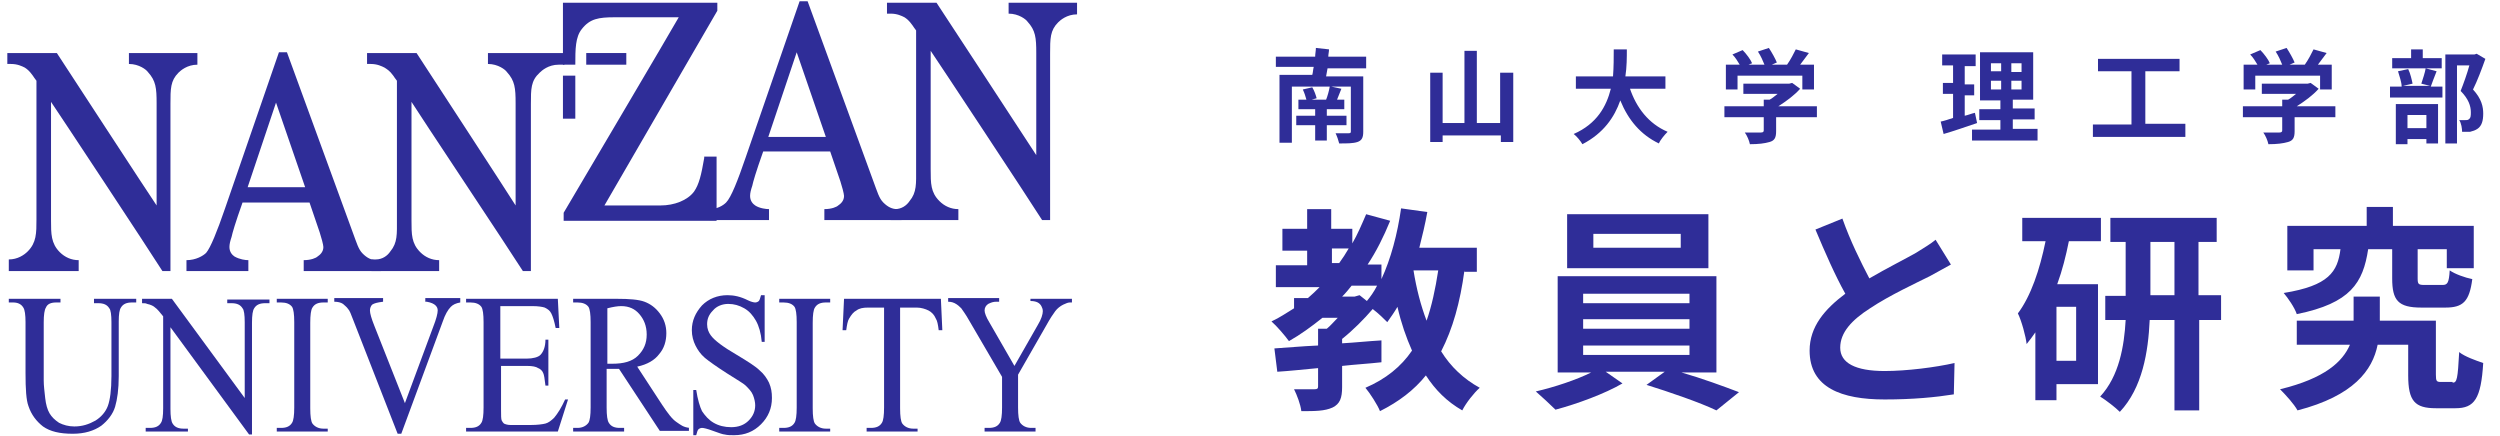 <?xml version="1.0" encoding="UTF-8"?>
<svg xmlns="http://www.w3.org/2000/svg" xmlns:xlink="http://www.w3.org/1999/xlink" width="350px" height="61px" viewBox="0 0 352 61" version="1.1">
<g id="surface1">
<path style=" stroke:none;fill-rule:nonzero;fill:rgb(18.431%,17.647%,59.608%);fill-opacity:1;" d="M 13.234 42.414 L 13.234 41.898 L 19.18 41.898 L 19.18 42.414 L 18.562 42.414 C 17.848 42.414 17.332 42.617 17.027 43.133 C 16.82 43.438 16.719 44.055 16.719 45.082 L 16.719 52.785 C 16.719 54.633 16.512 56.07 16.207 57.098 C 15.898 58.125 15.18 59.047 14.258 59.77 C 13.234 60.488 11.898 60.898 10.258 60.898 C 8.414 60.898 7.082 60.59 6.055 59.871 C 5.133 59.152 4.414 58.227 4.004 56.996 C 3.695 56.172 3.594 54.633 3.594 52.375 L 3.594 45.184 C 3.594 44.16 3.492 43.438 3.285 43.133 C 2.98 42.617 2.469 42.414 1.852 42.414 L 1.238 42.414 L 1.238 41.898 L 8.516 41.898 L 8.516 42.414 L 7.902 42.414 C 7.184 42.414 6.672 42.617 6.465 43.133 C 6.262 43.438 6.156 44.16 6.156 45.184 L 6.156 53.402 C 6.156 54.121 6.262 54.941 6.363 55.867 C 6.465 56.789 6.672 57.508 6.977 58.023 C 7.285 58.535 7.695 58.945 8.312 59.355 C 8.926 59.664 9.645 59.871 10.465 59.871 C 11.594 59.871 12.516 59.562 13.438 59.047 C 14.258 58.535 14.871 57.816 15.18 56.996 C 15.488 56.172 15.691 54.734 15.691 52.785 L 15.691 45.184 C 15.691 44.16 15.59 43.438 15.387 43.234 C 15.078 42.719 14.566 42.516 13.848 42.516 L 13.234 42.516 "/>
<path style=" stroke:none;fill-rule:nonzero;fill:rgb(18.431%,17.647%,59.608%);fill-opacity:1;" d="M 20 41.898 L 24.203 41.898 L 34.457 55.867 L 34.457 45.184 C 34.457 44.16 34.355 43.438 34.148 43.234 C 33.84 42.719 33.328 42.516 32.609 42.516 L 31.996 42.516 L 31.996 42 L 37.941 42 L 37.941 42.516 L 37.328 42.516 C 36.609 42.516 36.098 42.719 35.789 43.234 C 35.586 43.543 35.48 44.16 35.48 45.289 L 35.48 61 L 35.07 61 L 24 45.902 L 24 57.406 C 24 58.434 24.102 59.152 24.305 59.461 C 24.613 59.973 25.125 60.18 25.844 60.18 L 26.461 60.18 L 26.461 60.59 L 20.512 60.59 L 20.512 60.074 L 21.129 60.074 C 21.844 60.074 22.359 59.871 22.664 59.355 C 22.871 59.047 22.973 58.434 22.973 57.305 L 22.973 44.363 C 22.461 43.746 22.152 43.336 21.844 43.133 C 21.641 42.926 21.23 42.719 20.719 42.617 C 20.512 42.516 20.41 42.516 20 42.516 L 20 41.898 "/>
<path style=" stroke:none;fill-rule:nonzero;fill:rgb(18.431%,17.647%,59.608%);fill-opacity:1;" d="M 64.805 41.898 L 64.805 42.414 C 64.191 42.516 63.781 42.719 63.473 43.027 C 63.062 43.438 62.652 44.16 62.344 45.082 L 56.5 60.898 L 55.988 60.898 L 49.734 44.879 C 49.426 44.055 49.223 43.543 49.016 43.336 C 48.812 43.027 48.504 42.824 48.297 42.617 C 47.992 42.414 47.582 42.309 47.066 42.309 L 47.066 41.797 L 53.938 41.797 L 53.938 42.309 C 53.117 42.414 52.707 42.516 52.398 42.719 C 52.195 42.926 52.09 43.234 52.09 43.543 C 52.09 43.953 52.297 44.672 52.707 45.699 L 57.012 56.586 L 61.012 45.801 C 61.422 44.773 61.629 43.953 61.629 43.543 C 61.629 43.234 61.523 43.027 61.32 42.824 C 61.113 42.617 60.703 42.414 60.09 42.309 C 60.09 42.309 59.988 42.309 59.883 42.309 L 59.883 41.797 L 64.805 41.797 "/>
<path style=" stroke:none;fill-rule:nonzero;fill:rgb(18.431%,17.647%,59.608%);fill-opacity:1;" d="M 70.445 42.926 L 70.445 50.32 L 74.137 50.32 C 75.059 50.32 75.777 50.113 76.082 49.805 C 76.492 49.395 76.801 48.676 76.801 47.648 L 77.211 47.648 L 77.211 54.121 L 76.801 54.121 C 76.699 53.195 76.598 52.578 76.492 52.375 C 76.391 52.066 76.082 51.758 75.777 51.656 C 75.469 51.449 74.957 51.348 74.238 51.348 L 70.547 51.348 L 70.547 57.508 C 70.547 58.328 70.547 58.844 70.648 59.047 C 70.754 59.254 70.855 59.355 70.957 59.461 C 71.164 59.562 71.469 59.664 71.879 59.664 L 74.75 59.664 C 75.672 59.664 76.391 59.562 76.801 59.461 C 77.211 59.355 77.621 59.047 78.031 58.637 C 78.543 58.023 79.059 57.199 79.57 56.07 L 79.98 56.07 L 78.543 60.59 L 65.625 60.59 L 65.625 60.074 L 66.242 60.074 C 66.957 60.074 67.473 59.871 67.777 59.355 C 67.984 59.047 68.086 58.328 68.086 57.199 L 68.086 45.184 C 68.086 44.055 67.984 43.336 67.777 43.027 C 67.473 42.617 66.957 42.414 66.242 42.414 L 65.625 42.414 L 65.625 41.898 L 78.543 41.898 L 78.75 46.008 L 78.238 46.008 C 78.031 44.98 77.828 44.363 77.621 43.953 C 77.418 43.543 77.109 43.336 76.699 43.133 C 76.391 43.027 75.777 42.926 74.957 42.926 L 70.445 42.926 "/>
<path style=" stroke:none;fill-rule:nonzero;fill:rgb(18.431%,17.647%,59.608%);fill-opacity:1;" d="M 107.664 41.488 L 107.664 47.957 L 107.254 47.957 C 107.152 46.727 106.844 45.699 106.434 44.98 C 106.023 44.262 105.512 43.645 104.793 43.234 C 104.074 42.824 103.355 42.617 102.535 42.617 C 101.715 42.617 100.895 42.926 100.383 43.543 C 99.77 44.16 99.562 44.773 99.562 45.492 C 99.562 46.109 99.77 46.621 100.074 47.035 C 100.59 47.754 101.82 48.676 103.766 49.805 C 105.305 50.73 106.434 51.449 106.945 51.965 C 107.562 52.477 107.973 53.094 108.277 53.707 C 108.586 54.426 108.688 55.043 108.688 55.867 C 108.688 57.305 108.176 58.535 107.152 59.562 C 106.125 60.59 104.895 61.102 103.355 61.102 C 102.844 61.102 102.434 61.102 102.023 61 C 101.82 61 101.203 60.793 100.383 60.488 C 99.562 60.18 99.051 60.074 98.844 60.074 C 98.641 60.074 98.434 60.18 98.332 60.281 C 98.23 60.383 98.129 60.691 98.027 61.102 L 97.617 61.102 L 97.617 54.734 L 98.027 54.734 C 98.23 56.07 98.539 57.098 98.844 57.715 C 99.254 58.328 99.77 58.945 100.484 59.355 C 101.203 59.77 102.023 59.973 102.945 59.973 C 103.973 59.973 104.793 59.664 105.406 59.047 C 106.023 58.434 106.332 57.715 106.332 56.891 C 106.332 56.48 106.227 55.969 106.023 55.453 C 105.816 54.941 105.406 54.531 104.996 54.121 C 104.691 53.812 103.766 53.297 102.332 52.375 C 100.895 51.449 99.871 50.73 99.254 50.219 C 98.641 49.703 98.23 49.086 97.922 48.473 C 97.617 47.855 97.41 47.137 97.41 46.316 C 97.41 44.98 97.922 43.852 98.844 42.824 C 99.77 41.898 101 41.387 102.434 41.387 C 103.355 41.387 104.281 41.59 105.305 42.105 C 105.715 42.309 106.125 42.414 106.332 42.414 C 106.535 42.414 106.742 42.309 106.844 42.207 C 106.945 42.105 107.047 41.797 107.152 41.387 L 107.664 41.387 "/>
<path style=" stroke:none;fill-rule:nonzero;fill:rgb(18.431%,17.647%,59.608%);fill-opacity:1;" d="M 116.891 60.074 L 116.891 60.59 L 109.715 60.59 L 109.715 60.074 L 110.328 60.074 C 111.047 60.074 111.559 59.871 111.867 59.355 C 112.07 59.047 112.176 58.328 112.176 57.199 L 112.176 45.184 C 112.176 44.055 112.07 43.336 111.867 43.027 C 111.559 42.617 111.047 42.414 110.328 42.414 L 109.715 42.414 L 109.715 41.898 L 116.891 41.898 L 116.891 42.414 L 116.277 42.414 C 115.559 42.414 115.047 42.617 114.738 43.133 C 114.531 43.438 114.43 44.16 114.43 45.289 L 114.43 57.305 C 114.43 58.434 114.531 59.152 114.738 59.461 C 115.047 59.871 115.559 60.18 116.277 60.18 L 116.891 60.18 "/>
<path style=" stroke:none;fill-rule:nonzero;fill:rgb(18.431%,17.647%,59.608%);fill-opacity:1;" d="M 46.145 60.074 L 46.145 60.59 L 38.969 60.59 L 38.969 60.074 L 39.582 60.074 C 40.301 60.074 40.812 59.871 41.121 59.355 C 41.324 59.047 41.43 58.328 41.43 57.199 L 41.43 45.184 C 41.43 44.055 41.324 43.336 41.121 43.027 C 40.812 42.617 40.301 42.414 39.582 42.414 L 38.969 42.414 L 38.969 41.898 L 46.145 41.898 L 46.145 42.414 L 45.531 42.414 C 44.812 42.414 44.301 42.617 43.992 43.133 C 43.785 43.438 43.684 44.16 43.684 45.289 L 43.684 57.305 C 43.684 58.434 43.785 59.152 43.992 59.461 C 44.301 59.871 44.812 60.18 45.531 60.18 L 46.145 60.18 "/>
<path style=" stroke:none;fill-rule:nonzero;fill:rgb(18.431%,17.647%,59.608%);fill-opacity:1;" d="M 132.477 41.898 L 132.68 46.316 L 132.168 46.316 C 132.066 45.492 131.965 44.98 131.758 44.672 C 131.555 44.16 131.145 43.746 130.734 43.543 C 130.324 43.336 129.707 43.133 129.094 43.133 L 126.734 43.133 L 126.734 57.305 C 126.734 58.434 126.836 59.152 127.043 59.461 C 127.348 59.871 127.863 60.18 128.578 60.18 L 129.195 60.18 L 129.195 60.59 L 122.02 60.59 L 122.02 60.074 L 122.633 60.074 C 123.352 60.074 123.863 59.871 124.172 59.355 C 124.375 59.047 124.477 58.328 124.477 57.199 L 124.477 43.133 L 122.223 43.133 C 121.504 43.133 120.992 43.234 120.582 43.543 C 120.172 43.746 119.863 44.16 119.559 44.672 C 119.352 44.98 119.25 45.598 119.148 46.316 L 118.633 46.316 L 118.84 41.898 L 132.477 41.898 "/>
<path style=" stroke:none;fill-rule:nonzero;fill:rgb(18.431%,17.647%,59.608%);fill-opacity:1;" d="M 145.086 41.898 L 150.93 41.898 L 150.93 42.414 L 150.625 42.414 C 150.418 42.414 150.109 42.516 149.699 42.719 C 149.289 42.926 148.879 43.234 148.574 43.645 C 148.266 44.055 147.855 44.672 147.344 45.598 L 143.344 52.578 L 143.344 57.199 C 143.344 58.328 143.445 59.047 143.652 59.355 C 143.961 59.77 144.473 60.074 145.191 60.074 L 145.805 60.074 L 145.805 60.59 L 138.629 60.59 L 138.629 60.074 L 139.242 60.074 C 139.961 60.074 140.473 59.871 140.781 59.355 C 140.984 59.047 141.09 58.328 141.09 57.199 L 141.09 52.887 L 136.473 44.98 C 135.961 44.055 135.551 43.543 135.348 43.234 C 135.141 43.027 134.832 42.719 134.422 42.516 C 134.016 42.309 133.605 42.309 133.5 42.309 L 133.5 41.797 L 140.68 41.797 L 140.68 42.309 L 140.27 42.309 C 139.859 42.309 139.551 42.414 139.141 42.617 C 138.832 42.824 138.629 43.133 138.629 43.543 C 138.629 43.852 138.832 44.465 139.344 45.289 L 142.832 51.348 L 146.113 45.598 C 146.625 44.773 146.828 44.055 146.828 43.645 C 146.828 43.336 146.727 43.133 146.625 42.926 C 146.523 42.719 146.316 42.516 146.113 42.414 C 145.906 42.309 145.602 42.207 145.086 42.207 L 145.086 41.898 "/>
<path style=" stroke:none;fill-rule:nonzero;fill:rgb(18.431%,17.647%,59.608%);fill-opacity:1;" d="M 97.102 60.074 C 96.18 59.973 95.871 59.664 95.258 59.254 C 94.641 58.844 94.027 58.023 93.207 56.789 L 89.719 51.449 C 91.156 51.141 92.18 50.523 92.797 49.703 C 93.516 48.883 93.82 47.855 93.82 46.727 C 93.82 45.699 93.516 44.773 92.898 43.953 C 92.285 43.133 91.566 42.617 90.746 42.309 C 89.926 42 88.594 41.898 86.848 41.898 L 80.699 41.898 L 80.699 42.414 L 81.312 42.414 C 82.031 42.414 82.543 42.617 82.852 43.027 C 83.055 43.336 83.16 44.055 83.16 45.184 L 83.16 57.199 C 83.16 58.328 83.055 59.047 82.852 59.355 C 82.543 59.77 82.031 60.074 81.312 60.074 L 80.699 60.074 L 80.699 60.59 L 87.875 60.59 L 87.875 60.074 L 87.258 60.074 C 86.543 60.074 86.031 59.871 85.723 59.355 C 85.516 59.047 85.414 58.328 85.414 57.199 L 85.414 51.758 L 86.133 51.758 C 86.438 51.758 86.746 51.758 87.156 51.758 L 92.898 60.488 L 97 60.488 L 97 60.074 M 85.516 43.234 C 86.336 43.027 86.953 42.926 87.465 42.926 C 88.594 42.926 89.414 43.336 90.027 44.055 C 90.645 44.773 91.055 45.699 91.055 46.93 C 91.055 48.164 90.645 49.086 89.824 49.91 C 89.004 50.73 87.773 51.039 86.234 51.039 L 85.926 51.039 C 85.824 51.039 85.723 51.039 85.516 51.039 Z M 85.516 43.234 "/>
<path style=" stroke:none;fill-rule:nonzero;fill:rgb(18.431%,17.647%,59.608%);fill-opacity:1;" d="M 79.262 0.207 L 79.262 8.934 C 79.262 8.934 80.902 8.934 81.004 8.934 C 81.004 6.777 81.004 5.031 81.93 3.902 C 83.055 2.465 84.285 2.258 86.543 2.258 C 86.543 2.258 94.848 2.258 95.566 2.258 C 95.258 2.875 79.363 29.781 79.363 29.781 L 79.363 30.91 L 100.895 30.91 L 100.895 21.875 L 99.152 21.875 L 99.152 22.078 C 98.742 24.441 98.434 25.777 97.719 26.805 C 96.797 28.035 94.949 28.754 93 28.754 C 93 28.754 85.723 28.754 85.105 28.754 C 85.414 28.242 101 1.336 101 1.336 L 101 0.207 L 79.262 0.207 "/>
<path style=" stroke:none;fill-rule:nonzero;fill:rgb(18.431%,17.647%,59.608%);fill-opacity:1;" d="M 79.262 10.477 L 81.004 10.477 L 81.004 16.535 L 79.262 16.535 Z M 79.262 10.477 "/>
<path style=" stroke:none;fill-rule:nonzero;fill:rgb(18.431%,17.647%,59.608%);fill-opacity:1;" d="M 82.543 7.293 L 88.184 7.293 L 88.184 8.934 L 82.543 8.934 Z M 82.543 7.293 "/>
<path style=" stroke:none;fill-rule:nonzero;fill:rgb(18.431%,17.647%,59.608%);fill-opacity:1;" d="M 38.863 14.273 L 42.965 26.188 L 34.867 26.188 L 38.863 14.273 M 39.273 7.188 L 31.688 29.164 C 30.559 32.453 29.637 34.711 29.023 35.43 C 28.613 35.84 27.586 36.457 26.254 36.457 L 26.254 37.996 L 34.969 37.996 L 34.969 36.457 C 34.559 36.457 33.738 36.355 33.02 35.941 C 32.715 35.738 32.305 35.328 32.305 34.609 C 32.305 34.195 32.406 33.785 32.609 33.172 C 32.715 32.656 33.125 31.219 34.148 28.344 L 43.582 28.344 L 45.016 32.555 C 45.223 33.172 45.531 34.301 45.531 34.609 C 45.531 35.328 45.016 35.738 44.711 35.941 C 44.504 36.148 43.785 36.457 42.762 36.457 L 42.762 37.996 L 53.629 37.996 L 53.629 36.457 L 53.016 36.457 C 52.297 36.457 51.68 36.148 51.066 35.531 C 50.453 34.914 50.246 34.094 49.633 32.453 L 40.402 7.188 Z M 39.273 7.188 "/>
<path style=" stroke:none;fill-rule:nonzero;fill:rgb(18.431%,17.647%,59.608%);fill-opacity:1;" d="M 112.176 7.188 L 116.277 19.102 L 108.176 19.102 L 112.176 7.188 M 112.586 0 L 104.996 21.977 C 103.871 25.262 102.945 27.625 102.23 28.344 C 101.82 28.754 101 29.27 99.871 29.27 L 99.871 30.809 L 108.277 30.809 L 108.277 29.27 C 107.867 29.27 106.945 29.164 106.332 28.754 C 106.023 28.547 105.613 28.137 105.613 27.418 C 105.613 27.008 105.715 26.598 105.922 25.98 C 106.023 25.469 106.434 24.031 107.457 21.156 L 116.891 21.156 L 118.328 25.367 C 118.531 25.98 118.84 27.109 118.84 27.418 C 118.84 28.137 118.328 28.547 118.02 28.754 C 117.812 28.961 117.098 29.27 116.07 29.27 L 116.07 30.809 L 126.938 30.809 L 126.938 29.27 L 126.324 29.27 C 125.605 29.27 124.992 28.961 124.375 28.344 C 123.762 27.727 123.555 26.906 122.941 25.262 L 113.711 0 Z M 112.586 0 "/>
<path style=" stroke:none;fill-rule:nonzero;fill:rgb(18.431%,17.647%,59.608%);fill-opacity:1;" d="M 151.855 0.207 L 142.012 0.207 L 142.012 1.746 C 143.445 1.746 144.473 2.566 144.676 2.875 C 145.805 4.109 145.906 5.133 145.906 7.293 C 145.906 7.293 145.906 20.332 145.906 21.668 C 145.191 20.539 131.859 0.207 131.859 0.207 L 124.887 0.207 L 124.887 1.746 L 125.402 1.746 C 126.324 1.746 126.938 2.055 127.348 2.258 C 127.656 2.465 127.965 2.672 128.477 3.391 C 128.477 3.391 128.887 4.004 128.988 4.109 C 128.988 4.211 128.988 23.621 128.988 23.621 C 128.988 25.672 129.094 26.906 128.066 28.137 C 127.656 28.754 126.938 29.27 126.016 29.27 L 125.402 29.27 L 125.402 30.809 L 134.938 30.809 L 134.938 29.27 C 133.91 29.27 132.988 28.855 132.27 28.137 C 131.039 26.906 131.039 25.672 131.039 23.621 C 131.039 23.621 131.039 8.215 131.039 6.984 C 131.758 8.012 144.984 28.035 146.727 30.809 L 147.855 30.809 L 147.855 7.395 C 147.855 5.238 147.855 4.109 148.984 2.977 C 149.289 2.672 150.215 1.848 151.648 1.848 L 151.648 0.207 "/>
<path style=" stroke:none;fill-rule:nonzero;fill:rgb(18.431%,17.647%,59.608%);fill-opacity:1;" d="M 27.996 7.293 L 18.152 7.293 L 18.152 8.832 C 19.59 8.832 20.613 9.652 20.82 9.961 C 21.949 11.195 22.051 12.219 22.051 14.379 C 22.051 14.379 22.051 27.418 22.051 28.754 C 21.332 27.727 8.004 7.293 8.004 7.293 L 1.031 7.293 L 1.031 8.832 L 1.543 8.832 C 2.469 8.832 3.082 9.141 3.492 9.344 C 3.801 9.551 4.105 9.758 4.621 10.477 C 4.621 10.477 5.031 11.09 5.133 11.195 C 5.133 11.297 5.133 30.707 5.133 30.707 C 5.133 32.656 5.133 33.992 3.902 35.223 C 3.391 35.738 2.469 36.355 1.238 36.355 L 1.238 37.996 L 11.078 37.996 L 11.078 36.457 C 10.055 36.457 9.133 36.047 8.414 35.328 C 7.184 34.094 7.184 32.758 7.184 30.809 C 7.184 30.809 7.184 15.402 7.184 14.172 C 7.902 15.199 21.129 35.223 22.871 37.996 L 24 37.996 L 24 14.48 C 24 12.324 24 11.195 25.125 10.062 C 25.434 9.758 26.355 8.934 27.793 8.934 L 27.793 7.293 "/>
<path style=" stroke:none;fill-rule:nonzero;fill:rgb(18.431%,17.647%,59.608%);fill-opacity:1;" d="M 79.363 7.293 L 68.703 7.293 L 68.703 8.832 C 70.137 8.832 71.164 9.652 71.367 9.961 C 72.496 11.195 72.598 12.219 72.598 14.379 C 72.598 14.379 72.598 27.418 72.598 28.754 C 71.984 27.727 58.652 7.293 58.652 7.293 L 51.68 7.293 L 51.68 8.832 L 52.195 8.832 C 53.117 8.832 53.73 9.141 54.141 9.344 C 54.449 9.551 54.859 9.758 55.371 10.477 C 55.371 10.477 55.781 11.09 55.887 11.195 C 55.887 11.297 55.887 30.707 55.887 30.707 C 55.887 32.758 55.988 33.992 54.961 35.223 C 54.551 35.84 53.836 36.355 52.91 36.355 L 52.297 36.355 L 52.297 37.996 L 61.832 37.996 L 61.832 36.457 C 60.809 36.457 59.883 36.047 59.168 35.328 C 57.938 34.094 57.938 32.863 57.938 30.809 C 57.938 30.809 57.938 15.402 57.938 14.172 C 58.551 15.199 71.879 35.223 73.625 37.996 L 74.75 37.996 L 74.75 14.48 C 74.75 12.324 74.75 11.195 75.98 10.062 C 76.289 9.758 77.211 8.934 78.648 8.934 L 79.469 8.934 L 79.469 7.293 "/>
<path style=" stroke:none;fill-rule:nonzero;fill:rgb(18.431%,17.647%,59.608%);fill-opacity:1;" d="M 186.918 9.449 C 186.816 9.859 186.816 10.168 186.715 10.578 L 191.945 10.578 L 191.945 18.383 C 191.945 19.203 191.738 19.613 191.125 19.82 C 190.508 20.023 189.688 20.023 188.559 20.023 C 188.457 19.613 188.254 19 188.047 18.586 C 188.766 18.586 189.688 18.586 189.895 18.586 C 190.199 18.586 190.199 18.484 190.199 18.281 L 190.199 12.016 L 187.434 12.016 L 188.867 12.324 C 188.664 12.836 188.457 13.352 188.254 13.863 L 189.277 13.863 L 189.277 15.199 L 186.816 15.199 L 186.816 16.121 L 189.586 16.121 L 189.586 17.457 L 186.816 17.457 L 186.816 19.613 L 185.176 19.613 L 185.176 17.457 L 182.512 17.457 L 182.512 16.121 L 185.176 16.121 L 185.176 15.199 L 182.816 15.199 L 182.816 13.863 L 183.945 13.863 C 183.844 13.453 183.637 12.836 183.434 12.426 L 184.766 12.117 C 185.074 12.633 185.277 13.246 185.383 13.66 L 184.664 13.863 L 186.715 13.863 C 186.918 13.352 187.125 12.633 187.227 12.016 L 181.895 12.016 L 181.895 19.922 L 180.152 19.922 L 180.152 10.371 L 184.766 10.371 C 184.867 10.062 184.867 9.652 184.973 9.242 L 179.641 9.242 L 179.641 7.805 L 185.176 7.805 C 185.176 7.395 185.277 6.984 185.277 6.574 L 187.125 6.777 C 187.125 7.086 187.023 7.496 187.023 7.805 L 192.355 7.805 L 192.355 9.449 Z M 186.918 9.449 "/>
<path style=" stroke:none;fill-rule:nonzero;fill:rgb(18.431%,17.647%,59.608%);fill-opacity:1;" d="M 213.066 10.062 L 213.066 19.82 L 211.32 19.82 L 211.32 18.895 L 203.121 18.895 L 203.121 19.82 L 201.375 19.82 L 201.375 10.062 L 203.121 10.062 L 203.121 17.148 L 206.195 17.148 L 206.195 6.984 L 207.938 6.984 L 207.938 17.148 L 211.219 17.148 L 211.219 10.062 Z M 213.066 10.062 "/>
<path style=" stroke:none;fill-rule:nonzero;fill:rgb(18.431%,17.647%,59.608%);fill-opacity:1;" d="M 229.469 12.219 C 230.391 14.992 232.137 17.254 234.801 18.383 C 234.391 18.793 233.777 19.512 233.57 20.023 C 231.008 18.793 229.266 16.738 228.137 13.965 C 227.316 16.328 225.777 18.586 222.805 20.129 C 222.496 19.613 221.984 19 221.574 18.691 C 224.855 17.254 226.188 14.789 226.805 12.324 L 221.883 12.324 L 221.883 10.578 L 227.113 10.578 C 227.215 9.242 227.215 7.906 227.215 6.777 L 229.059 6.777 C 229.059 7.906 229.059 9.242 228.855 10.578 L 234.492 10.578 L 234.492 12.324 L 229.469 12.324 Z M 229.469 12.219 "/>
<path style=" stroke:none;fill-rule:nonzero;fill:rgb(18.431%,17.647%,59.608%);fill-opacity:1;" d="M 255.613 16.328 L 250.078 16.328 L 250.078 18.281 C 250.078 19.203 249.875 19.613 249.156 19.82 C 248.438 20.023 247.617 20.129 246.387 20.129 C 246.285 19.613 245.977 18.895 245.668 18.484 C 246.594 18.484 247.617 18.484 247.926 18.484 C 248.234 18.484 248.336 18.383 248.336 18.176 L 248.336 16.328 L 242.797 16.328 L 242.797 14.789 L 248.336 14.789 L 248.336 13.863 L 249.156 13.863 C 249.566 13.66 249.875 13.352 250.285 13.043 L 245.465 13.043 L 245.465 11.605 L 251.926 11.605 L 252.336 11.5 L 253.461 12.324 C 252.641 13.246 251.516 14.07 250.387 14.789 L 255.82 14.789 L 255.82 16.328 Z M 244.645 12.426 L 243.004 12.426 L 243.004 8.934 L 244.953 8.934 C 244.645 8.422 244.336 7.906 243.926 7.496 L 245.363 6.879 C 245.875 7.395 246.488 8.215 246.695 8.73 L 246.184 8.934 L 248.438 8.934 C 248.234 8.422 247.926 7.703 247.516 7.086 L 249.055 6.574 C 249.465 7.188 249.977 8.113 250.18 8.625 L 249.465 8.934 L 251.617 8.934 C 252.129 8.215 252.539 7.395 252.848 6.777 L 254.691 7.293 C 254.281 7.805 253.871 8.422 253.461 8.934 L 255.41 8.934 L 255.41 12.426 L 253.77 12.426 L 253.77 10.477 L 244.645 10.477 Z M 244.645 12.426 "/>
<path style=" stroke:none;fill-rule:nonzero;fill:rgb(18.431%,17.647%,59.608%);fill-opacity:1;" d="M 278.375 17.148 C 276.84 17.664 275.098 18.281 273.66 18.691 L 273.25 16.945 C 273.762 16.84 274.379 16.637 274.992 16.43 L 274.992 13.043 L 273.559 13.043 L 273.559 11.5 L 274.992 11.5 L 274.992 9.035 L 273.457 9.035 L 273.457 7.496 L 278.172 7.496 L 278.172 9.141 L 276.633 9.141 L 276.633 11.707 L 277.965 11.707 L 277.965 13.246 L 276.633 13.246 L 276.633 16.121 C 277.148 16.02 277.559 15.816 278.07 15.711 Z M 286.887 18.074 L 286.887 19.613 L 277.66 19.613 L 277.66 18.074 L 281.656 18.074 L 281.656 16.738 L 278.684 16.738 L 278.684 15.199 L 281.656 15.199 L 281.656 13.965 L 278.785 13.965 L 278.785 7.188 L 286.273 7.188 L 286.273 13.863 L 283.402 13.863 L 283.402 15.098 L 286.477 15.098 L 286.477 16.637 L 283.402 16.637 L 283.402 17.973 L 286.887 17.973 Z M 280.324 9.859 L 281.762 9.859 L 281.762 8.73 L 280.324 8.73 Z M 280.324 12.426 L 281.762 12.426 L 281.762 11.195 L 280.324 11.195 Z M 284.633 8.73 L 283.195 8.73 L 283.195 9.961 L 284.633 9.961 Z M 284.633 11.195 L 283.195 11.195 L 283.195 12.426 L 284.633 12.426 Z M 284.633 11.195 "/>
<path style=" stroke:none;fill-rule:nonzero;fill:rgb(18.431%,17.647%,59.608%);fill-opacity:1;" d="M 307.699 17.355 L 307.699 19.102 L 294.68 19.102 L 294.68 17.355 L 300.113 17.355 L 300.113 9.859 L 295.398 9.859 L 295.398 8.113 L 306.879 8.113 L 306.879 9.859 L 302.062 9.859 L 302.062 17.254 L 307.699 17.254 Z M 307.699 17.355 "/>
<path style=" stroke:none;fill-rule:nonzero;fill:rgb(18.431%,17.647%,59.608%);fill-opacity:1;" d="M 328.617 16.328 L 323.082 16.328 L 323.082 18.281 C 323.082 19.203 322.875 19.613 322.156 19.82 C 321.441 20.023 320.621 20.129 319.391 20.129 C 319.285 19.613 318.98 18.895 318.672 18.484 C 319.594 18.484 320.621 18.484 320.926 18.484 C 321.234 18.484 321.336 18.383 321.336 18.176 L 321.336 16.328 L 315.801 16.328 L 315.801 14.789 L 321.336 14.789 L 321.336 13.863 L 322.156 13.863 C 322.566 13.66 322.875 13.352 323.285 13.043 L 318.465 13.043 L 318.465 11.605 L 324.926 11.605 L 325.336 11.5 L 326.465 12.324 C 325.645 13.246 324.516 14.07 323.387 14.789 L 328.82 14.789 L 328.82 16.328 Z M 317.543 12.426 L 315.902 12.426 L 315.902 8.934 L 317.852 8.934 C 317.543 8.422 317.234 7.906 316.824 7.496 L 318.262 6.879 C 318.773 7.395 319.391 8.215 319.594 8.73 L 319.082 8.934 L 321.336 8.934 C 321.133 8.422 320.824 7.703 320.414 7.086 L 321.953 6.574 C 322.363 7.188 322.875 8.113 323.082 8.625 L 322.363 8.934 L 324.516 8.934 C 325.027 8.215 325.438 7.395 325.746 6.777 L 327.59 7.293 C 327.18 7.805 326.77 8.422 326.359 8.934 L 328.309 8.934 L 328.309 12.426 L 326.668 12.426 L 326.668 10.477 L 317.543 10.477 Z M 317.543 12.426 "/>
<path style=" stroke:none;fill-rule:nonzero;fill:rgb(18.431%,17.647%,59.608%);fill-opacity:1;" d="M 343.074 9.859 C 342.766 10.68 342.457 11.398 342.254 12.016 L 343.895 12.016 L 343.895 13.555 L 336.512 13.555 L 336.512 12.016 L 338.152 12.016 C 338.152 11.398 337.844 10.578 337.641 9.859 L 339.074 9.551 C 339.383 10.168 339.586 11.09 339.691 11.605 L 338.355 11.914 L 342.152 11.914 L 340.922 11.605 C 341.125 10.988 341.434 10.062 341.535 9.449 Z M 343.793 9.449 L 336.82 9.449 L 336.82 8.012 L 339.484 8.012 L 339.484 6.777 L 341.125 6.777 L 341.125 8.012 L 343.793 8.012 Z M 337.332 14.48 L 343.277 14.48 L 343.277 20.023 L 341.637 20.023 L 341.637 19.41 L 338.973 19.41 L 338.973 20.129 L 337.332 20.129 Z M 338.973 16.02 L 338.973 17.867 L 341.637 17.867 L 341.637 16.02 Z M 349.941 8.113 C 349.43 9.551 348.816 11.195 348.199 12.426 C 349.43 13.762 349.637 14.891 349.637 15.816 C 349.637 16.84 349.43 17.562 348.816 17.973 C 348.508 18.176 348.199 18.281 347.789 18.383 C 347.484 18.383 347.074 18.383 346.664 18.383 C 346.664 17.973 346.559 17.148 346.254 16.738 C 346.559 16.738 346.867 16.738 347.074 16.738 C 347.277 16.738 347.484 16.738 347.586 16.637 C 347.895 16.43 347.895 16.121 347.895 15.609 C 347.895 14.789 347.586 13.762 346.457 12.633 C 346.867 11.605 347.379 10.168 347.688 9.035 L 345.945 9.035 L 345.945 20.023 L 344.305 20.023 L 344.305 7.496 L 348.406 7.496 L 348.715 7.395 Z M 349.941 8.113 "/>
<path style=" stroke:none;fill-rule:nonzero;fill:rgb(18.431%,17.647%,59.608%);fill-opacity:1;" d="M 206.195 37.895 C 205.582 42.414 204.555 46.109 202.914 49.293 C 204.246 51.449 206.094 53.195 208.348 54.426 C 207.527 55.145 206.398 56.586 205.887 57.609 C 203.734 56.379 202.094 54.734 200.762 52.684 C 199.121 54.734 196.969 56.379 194.301 57.715 C 193.992 56.891 192.867 55.145 192.25 54.426 C 195.121 53.195 197.273 51.449 198.812 49.191 C 197.992 47.34 197.273 45.289 196.762 43.027 C 196.352 43.746 195.84 44.465 195.328 45.184 C 194.918 44.773 194.098 43.953 193.277 43.336 C 192.047 44.773 190.508 46.316 188.969 47.547 L 188.969 48.164 C 190.816 48.062 192.66 47.855 194.508 47.754 L 194.508 50.832 C 192.66 51.039 190.816 51.141 188.969 51.348 L 188.969 54.324 C 188.969 55.867 188.664 56.688 187.637 57.199 C 186.508 57.715 185.176 57.715 183.227 57.715 C 183.125 56.789 182.613 55.453 182.203 54.633 C 183.332 54.633 184.664 54.633 185.074 54.633 C 185.484 54.633 185.586 54.531 185.586 54.223 L 185.586 51.656 C 183.434 51.859 181.484 52.066 179.844 52.168 L 179.434 48.883 C 181.18 48.781 183.227 48.574 185.586 48.473 L 185.586 46.109 L 186.816 46.109 C 187.328 45.699 187.844 45.082 188.355 44.57 L 186.203 44.57 C 184.664 45.801 183.125 46.93 181.484 47.855 C 180.973 47.137 179.742 45.699 179.023 45.082 C 180.152 44.57 181.18 43.852 182.203 43.234 L 182.203 41.797 L 184.152 41.797 C 184.766 41.281 185.277 40.77 185.793 40.258 L 179.641 40.258 L 179.641 37.176 L 184.047 37.176 L 184.047 35.121 L 180.562 35.121 L 180.562 32.039 L 184.047 32.039 L 184.047 29.27 L 187.434 29.27 L 187.434 32.039 L 190.406 32.039 L 190.406 34.094 C 191.125 32.863 191.738 31.426 192.355 29.988 L 195.738 30.91 C 194.812 33.172 193.789 35.223 192.559 37.074 L 194.508 37.074 L 194.508 39.125 C 195.84 36.25 196.762 32.758 197.273 29.164 L 200.965 29.68 C 200.66 31.426 200.25 33.066 199.84 34.711 L 207.938 34.711 L 207.938 38.098 L 206.195 38.098 Z M 187.535 36.867 L 188.559 36.867 C 189.074 36.148 189.484 35.531 189.895 34.812 L 187.535 34.812 Z M 191.43 41.387 L 192.457 42.207 C 192.969 41.59 193.48 40.871 193.891 40.051 L 190.305 40.051 C 189.895 40.562 189.484 41.078 188.969 41.59 L 190.715 41.59 Z M 199.02 37.895 C 199.43 40.461 200.043 42.824 200.863 44.98 C 201.582 42.926 202.094 40.562 202.504 37.895 Z M 199.02 37.895 "/>
<path style=" stroke:none;fill-rule:nonzero;fill:rgb(18.431%,17.647%,59.608%);fill-opacity:1;" d="M 236.75 52.27 C 239.621 53.094 242.695 54.223 244.848 55.043 L 241.672 57.609 C 239.312 56.48 235.109 55.043 231.828 54.016 L 234.391 52.168 L 226.086 52.168 L 228.445 53.812 C 225.984 55.25 222.086 56.688 219.012 57.508 C 218.293 56.789 217.062 55.66 216.242 54.941 C 218.91 54.324 221.984 53.297 224.035 52.27 L 219.32 52.27 L 219.32 38.715 L 241.672 38.715 L 241.672 52.27 Z M 240.543 37.586 L 220.652 37.586 L 220.652 29.988 L 240.543 29.988 Z M 222.906 42.516 L 237.879 42.516 L 237.879 41.18 L 222.906 41.18 Z M 222.906 46.109 L 237.879 46.109 L 237.879 44.773 L 222.906 44.773 Z M 222.906 49.805 L 237.879 49.805 L 237.879 48.473 L 222.906 48.473 Z M 236.648 32.758 L 224.344 32.758 L 224.344 34.711 L 236.648 34.711 Z M 236.648 32.758 "/>
<path style=" stroke:none;fill-rule:nonzero;fill:rgb(18.431%,17.647%,59.608%);fill-opacity:1;" d="M 274.688 37.074 C 273.762 37.586 272.84 38.098 271.711 38.715 C 269.867 39.641 266.074 41.387 263.305 43.234 C 260.742 44.879 259.102 46.621 259.102 48.781 C 259.102 50.938 261.254 52.066 265.355 52.066 C 268.43 52.066 272.531 51.551 275.199 50.938 L 275.098 55.352 C 272.531 55.762 269.355 56.07 265.355 56.07 C 259.305 56.07 254.793 54.426 254.793 49.191 C 254.793 45.801 256.949 43.336 259.82 41.18 C 258.383 38.613 256.949 35.328 255.613 32.145 L 259.41 30.602 C 260.535 33.785 261.973 36.66 263.203 39.023 C 265.664 37.586 268.328 36.25 269.766 35.43 C 270.891 34.711 271.816 34.195 272.531 33.582 Z M 274.688 37.074 "/>
<path style=" stroke:none;fill-rule:nonzero;fill:rgb(18.431%,17.647%,59.608%);fill-opacity:1;" d="M 291.297 33.785 C 290.887 35.84 290.371 37.895 289.656 39.844 L 295.398 39.844 L 295.398 53.914 L 289.551 53.914 L 289.551 56.172 L 286.578 56.172 L 286.578 46.621 C 286.168 47.238 285.758 47.754 285.348 48.266 C 285.246 47.238 284.633 44.98 284.117 43.953 C 285.965 41.488 287.195 37.793 288.016 33.785 L 284.734 33.785 L 284.734 30.5 L 295.809 30.5 L 295.809 33.785 Z M 292.32 43.027 L 289.551 43.027 L 289.551 50.629 L 292.32 50.629 Z M 312.828 44.879 L 309.648 44.879 L 309.648 57.609 L 306.164 57.609 L 306.164 44.879 L 302.676 44.879 C 302.473 49.395 301.652 54.426 298.473 57.816 C 297.859 57.199 296.523 56.172 295.703 55.66 C 298.371 52.785 299.09 48.574 299.293 44.879 L 296.422 44.879 L 296.422 41.488 L 299.293 41.488 L 299.293 33.891 L 297.141 33.891 L 297.141 30.5 L 312.109 30.5 L 312.109 33.891 L 309.547 33.891 L 309.547 41.387 L 312.727 41.387 L 312.727 44.879 Z M 306.164 41.488 L 306.164 33.891 L 302.777 33.891 L 302.777 41.387 L 306.164 41.387 Z M 306.164 41.488 "/>
<path style=" stroke:none;fill-rule:nonzero;fill:rgb(18.431%,17.647%,59.608%);fill-opacity:1;" d="M 345.328 53.707 C 345.945 53.707 346.047 53.195 346.254 49.395 C 346.969 50.012 348.715 50.629 349.637 50.938 C 349.328 55.969 348.406 57.305 345.738 57.305 L 342.973 57.305 C 339.996 57.305 339.074 56.277 339.074 52.684 L 339.074 48.367 L 334.77 48.367 C 334.051 51.965 331.387 55.559 323.492 57.609 C 322.977 56.688 321.852 55.453 321.031 54.633 C 327.387 53.094 329.848 50.73 330.871 48.367 L 323.387 48.367 L 323.387 44.98 L 331.387 44.98 L 331.387 41.59 L 335.078 41.59 L 335.078 44.98 L 342.973 44.98 L 342.973 52.578 C 342.973 53.504 343.074 53.605 343.688 53.605 L 345.328 53.605 Z M 333.438 34.914 C 332.719 39.641 330.977 42.516 323.387 44.055 C 323.082 43.133 322.156 41.797 321.543 41.078 C 327.898 40.051 329.129 38.098 329.539 34.914 L 325.746 34.914 L 325.746 37.895 L 322.055 37.895 L 322.055 31.629 L 333.23 31.629 L 333.23 28.961 L 336.922 28.961 L 336.922 31.629 L 348.305 31.629 L 348.305 37.586 L 344.508 37.586 L 344.508 34.914 L 340.406 34.914 L 340.406 39.023 C 340.406 39.844 340.512 39.949 341.434 39.949 L 343.895 39.949 C 344.613 39.949 344.816 39.641 344.918 37.895 C 345.637 38.406 347.074 38.922 348.098 39.125 C 347.688 42.309 346.766 43.133 344.305 43.133 L 340.922 43.133 C 337.641 43.133 336.82 42.105 336.82 39.023 L 336.82 34.914 Z M 333.438 34.914 "/>
</g>
</svg>
